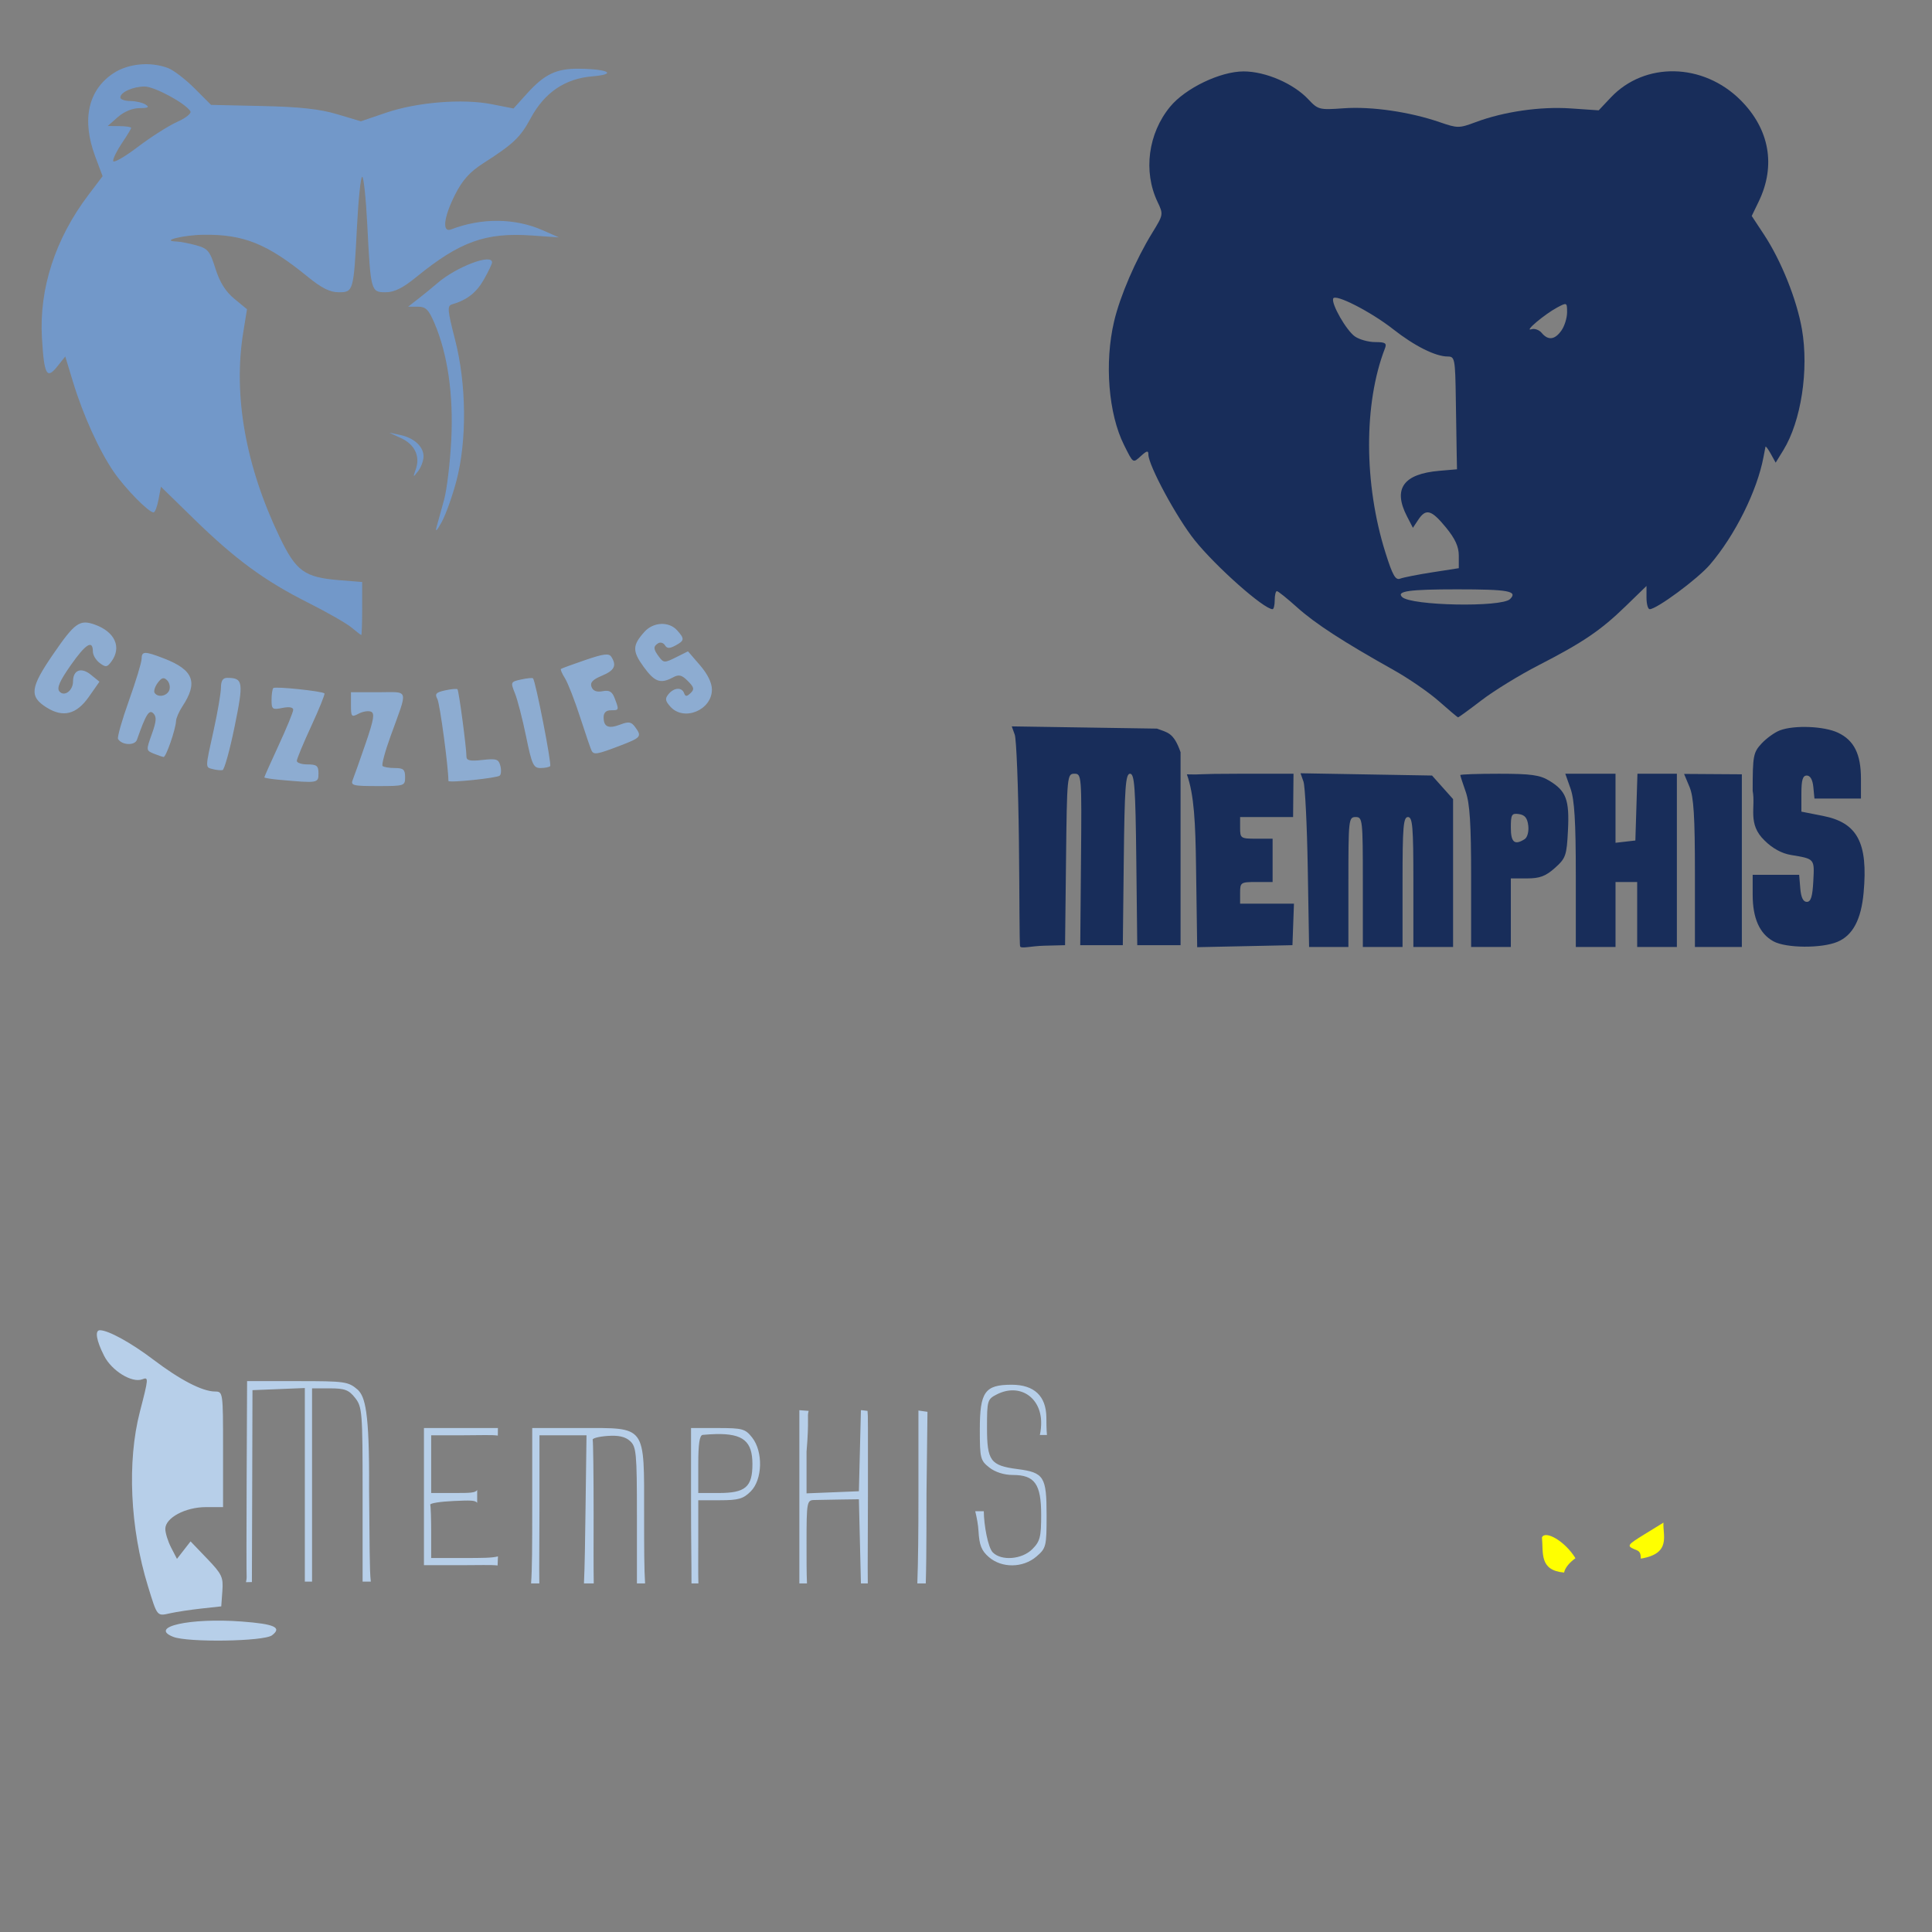 <?xml version="1.0" encoding="UTF-8" standalone="no"?>
<!-- Created with Inkscape (http://www.inkscape.org/) -->

<svg
   xmlns:dc="http://purl.org/dc/elements/1.1/"
   xmlns:cc="http://creativecommons.org/ns#"
   xmlns:rdf="http://www.w3.org/1999/02/22-rdf-syntax-ns#"
   xmlns:svg="http://www.w3.org/2000/svg"
   xmlns="http://www.w3.org/2000/svg"
   xmlns:sodipodi="http://sodipodi.sourceforge.net/DTD/sodipodi-0.dtd"
   xmlns:inkscape="http://www.inkscape.org/namespaces/inkscape"
   width="1080"
   height="1080"
   id="svg2"
   version="1.1"
   inkscape:version="0.47 r22583"
   sodipodi:docname="SeattleSonics.svg">
  <rect width="100%" height="100%" fill="#808080" stroke="none"/>
  <defs
     id="defs4">
    <inkscape:perspective
       sodipodi:type="inkscape:persp3d"
       inkscape:vp_x="0 : 526.18109 : 1"
       inkscape:vp_y="0 : 1000 : 0"
       inkscape:vp_z="744.09448 : 526.18109 : 1"
       inkscape:persp3d-origin="372.04724 : 350.78739 : 1"
       id="perspective10" />
    <inkscape:perspective
       id="perspective4526"
       inkscape:persp3d-origin="0.5 : 0.33333333 : 1"
       inkscape:vp_z="1 : 0.5 : 1"
       inkscape:vp_y="0 : 1000 : 0"
       inkscape:vp_x="0 : 0.5 : 1"
       sodipodi:type="inkscape:persp3d" />
    <inkscape:perspective
       id="perspective5409"
       inkscape:persp3d-origin="0.5 : 0.33333333 : 1"
       inkscape:vp_z="1 : 0.5 : 1"
       inkscape:vp_y="0 : 1000 : 0"
       inkscape:vp_x="0 : 0.5 : 1"
       sodipodi:type="inkscape:persp3d" />
    <inkscape:perspective
       id="perspective5454"
       inkscape:persp3d-origin="0.5 : 0.33333333 : 1"
       inkscape:vp_z="1 : 0.5 : 1"
       inkscape:vp_y="0 : 1000 : 0"
       inkscape:vp_x="0 : 0.5 : 1"
       sodipodi:type="inkscape:persp3d" />
    <inkscape:perspective
       id="perspective5690"
       inkscape:persp3d-origin="0.5 : 0.33333333 : 1"
       inkscape:vp_z="1 : 0.5 : 1"
       inkscape:vp_y="0 : 1000 : 0"
       inkscape:vp_x="0 : 0.5 : 1"
       sodipodi:type="inkscape:persp3d" />
    <inkscape:perspective
       id="perspective5714"
       inkscape:persp3d-origin="0.5 : 0.33333333 : 1"
       inkscape:vp_z="1 : 0.5 : 1"
       inkscape:vp_y="0 : 1000 : 0"
       inkscape:vp_x="0 : 0.5 : 1"
       sodipodi:type="inkscape:persp3d" />
  </defs>
  <sodipodi:namedview
     id="base"
     pagecolor="#ffffff"
     bordercolor="#666666"
     borderopacity="1.0"
     inkscape:pageopacity="0.0"
     inkscape:pageshadow="2"
     inkscape:zoom="0.24748737"
     inkscape:cx="1502.3675"
     inkscape:cy="242.98396"
     inkscape:document-units="in"
     inkscape:current-layer="layer1"
     showgrid="false"
     units="in"
     inkscape:showpageshadow="false"
     borderlayer="false"
     inkscape:window-width="1280"
     inkscape:window-height="747"
     inkscape:window-x="-4"
     inkscape:window-y="-4"
     inkscape:window-maximized="1" />
  <g
     inkscape:label="Layer 1"
     inkscape:groupmode="layer"
     id="layer1"
     transform="translate(0,27.64)">
    <path
       id="path5496"
       style="fill:#8dacd1;fill-opacity:1"
       d="m 374.792,367.433 c -2.961,-3.272 -3.156,-4.554 -1.075,-7.062 3.083,-3.715 7.428,-3.986 8.691,-0.542 0.738,2.012 1.47,2.008 3.621,-0.022 2.235,-2.11 1.976,-3.265 -1.52,-6.76 -3.433,-3.433 -4.986,-3.803 -8.364,-1.995 -6.978,3.734 -10.197,2.558 -16.39,-5.991 -6.346,-8.761 -6.26,-11.997 0.522,-19.532 4.955,-5.504 13.625,-5.909 18.203,-0.85 4.327,4.781 4.215,5.788 -0.953,8.554 -3.276,1.753 -4.656,1.709 -5.828,-0.187 -0.845,-1.367 -2.545,-1.861 -3.779,-1.098 -2.866,1.771 -2.753,3.335 0.558,7.696 2.51,3.306 3.083,3.316 9.392,0.169 l 6.719,-3.352 6.685,7.734 c 4.28,4.951 6.685,9.856 6.685,13.632 0,11.486 -15.612,17.961 -23.17,9.609 z m -348.68,0.465 c -9.863,-6.181 -9.274,-11.067 3.592,-29.814 12.074,-17.593 14.843,-19.572 23.222,-16.591 11.3,4.02 15.218,12.632 9.38,20.617 -2.4,3.283 -3.193,3.39 -6.558,0.89 -2.105,-1.564 -3.827,-4.433 -3.827,-6.375 0,-6.836 -3.949,-4.417 -12.352,7.566 -6.232,8.887 -7.928,12.784 -6.376,14.653 2.683,3.233 7.631,-0.381 7.631,-5.574 0,-6.37 4.564,-8.11 9.909,-3.779 l 4.865,3.942 -5.953,8.493 c -6.869,9.8 -14.379,11.705 -23.531,5.969 z m 304.645,24.215 c -0.471,-0.832 -3.353,-9.231 -6.403,-18.664 -3.05,-9.433 -6.877,-19.272 -8.503,-21.866 -1.626,-2.593 -2.657,-4.967 -2.291,-5.276 0.366,-0.308 6.484,-2.548 13.595,-4.977 10.351,-3.535 13.262,-3.891 14.598,-1.786 3.11,4.904 1.748,7.612 -5.312,10.562 -5.187,2.167 -6.706,3.816 -5.768,6.261 0.859,2.238 2.871,3.014 6.178,2.381 3.799,-0.726 5.327,0.173 6.777,3.986 2.504,6.586 2.474,6.679 -2.163,6.679 -2.649,0 -4.035,1.345 -4.035,3.916 0,5.406 2.707,6.577 9.355,4.05 4.677,-1.778 6.106,-1.539 8.24,1.38 3.911,5.349 3.455,5.901 -8.695,10.551 -12.324,4.716 -14.288,5.07 -15.572,2.802 z M 94.624,358.18 c 0.667,-1.739 0.124,-4.236 -1.208,-5.549 -1.868,-1.841 -3.067,-1.512 -5.248,1.442 -1.554,2.106 -2.348,4.603 -1.763,5.549 1.759,2.845 6.921,1.94 8.218,-1.442 z m -8.707,35.457 c -4.253,-1.716 -4.274,-1.935 -1.047,-10.907 2.573,-7.155 2.76,-9.689 0.855,-11.594 -2.368,-2.368 -4.191,0.567 -9.171,14.767 -1.183,3.375 -8.394,3.075 -10.566,-0.439 -0.551,-0.892 2.187,-10.543 6.084,-21.447 3.898,-10.904 7.087,-21.414 7.087,-23.356 7.1e-4,-4.375 1.71,-4.401 12.571,-0.192 16.505,6.397 19.132,13.307 10.197,26.821 -1.873,2.832 -3.463,6.512 -3.535,8.176 -0.199,4.624 -5.588,20.194 -6.94,20.049 -0.657,-0.07 -3.147,-0.916 -5.534,-1.879 z m 208.167,-9.595 c -1.991,-9.71 -4.787,-20.549 -6.213,-24.087 -2.532,-6.283 -2.453,-6.462 3.45,-7.759 3.323,-0.73 6.316,-1.014 6.651,-0.631 1.469,1.68 10.535,48.114 9.58,49.069 -0.584,0.584 -3.039,1.062 -5.455,1.062 -3.901,0 -4.798,-1.975 -8.013,-17.655 z m -175.075,18.269 c -4.344,-1.12 -4.366,-0.066 0.461,-21.903 2.195,-9.932 4.011,-20.554 4.035,-23.606 0.031,-3.935 1.071,-5.54 3.575,-5.518 8.877,0.078 9.191,2.199 4.052,27.325 -2.685,13.128 -5.717,24.036 -6.737,24.241 -1.02,0.204 -3.444,-0.038 -5.386,-0.539 z m 131.657,6.586 c 0,-7.694 -4.767,-43.133 -6.149,-45.716 -1.57,-2.933 -0.833,-3.774 4.289,-4.899 3.401,-0.747 6.519,-1.023 6.929,-0.614 0.771,0.771 5.02,32.666 5.02,37.682 0,2.162 2.123,2.598 8.914,1.833 7.799,-0.879 9.053,-0.474 10.023,3.234 0.61,2.331 0.457,4.819 -0.339,5.528 -1.542,1.374 -28.687,4.169 -28.687,2.954 z m -94.329,-0.606 c -4.716,-0.425 -8.575,-1.047 -8.575,-1.383 0,-0.336 3.632,-8.472 8.071,-18.08 4.439,-9.608 8.071,-18.474 8.071,-19.703 0,-1.405 -2.244,-1.785 -6.053,-1.023 -5.576,1.115 -6.053,0.764 -6.053,-4.456 0,-3.117 0.444,-6.111 0.987,-6.654 1.033,-1.033 27.307,1.706 28.581,2.979 0.403,0.403 -2.907,8.61 -7.356,18.239 -4.448,9.629 -8.088,18.398 -8.088,19.488 0,1.09 2.724,1.981 6.053,1.981 5.112,0 6.053,0.785 6.053,5.044 0,5.439 -0.322,5.492 -21.691,3.567 z m 40.859,-0.035 c 0.792,-1.942 4.025,-11.067 7.184,-20.277 4.605,-13.426 5.193,-16.957 2.969,-17.811 -1.526,-0.586 -4.662,-0.055 -6.968,1.179 -3.878,2.075 -4.193,1.708 -4.193,-4.889 l 0,-7.133 15.269,0 c 17.535,0 16.763,-2.762 6.868,24.574 -3.085,8.522 -5.09,16.013 -4.457,16.646 0.634,0.634 3.725,1.152 6.869,1.152 4.753,0 5.717,0.851 5.717,5.044 0,4.939 -0.322,5.044 -15.349,5.044 -13.821,0 -15.206,-0.351 -13.909,-3.531 z" />
    <path
       id="path5464"
       style="fill:#182d5a;fill-opacity:1"
       d="m 872.869,157.086 c 1.728,-2.466 3.141,-7.03 3.141,-10.14 0,-5.546 -0.108,-5.598 -5.549,-2.684 -7.007,3.753 -18.746,13.642 -14.447,12.17 1.764,-0.604 4.372,0.305 5.796,2.02 3.613,4.354 7.379,3.888 11.059,-1.366 z m -72.129,135.187 14.738,-2.291 0,-6.997 c 0,-5.035 -2.018,-9.46 -7.197,-15.78 -8.12,-9.91 -11.177,-10.757 -15.472,-4.289 l -2.984,4.494 -3.315,-6.411 c -7.964,-15.4 -2.05,-23.722 18.086,-25.452 l 9.873,-0.848 -0.157,-7.811 c -0.086,-4.296 -0.313,-18.479 -0.504,-31.519 -0.328,-22.374 -0.578,-23.708 -4.448,-23.708 -6.895,0 -18.53,-5.811 -30.578,-15.271 -12.501,-9.816 -32.542,-20.049 -33.538,-17.125 -1.059,3.112 7.386,17.834 12.142,21.165 2.481,1.738 7.584,3.16 11.34,3.16 5.68,0 6.599,0.594 5.46,3.531 -11.915,30.736 -11.806,75.77 0.278,114.164 4.007,12.731 5.61,15.555 8.255,14.54 1.805,-0.693 9.915,-2.291 18.021,-3.551 z m 43.408,14.959 c 4.451,-4.451 -0.893,-5.429 -29.67,-5.429 -26.647,0 -33.966,1.017 -30.714,4.269 4.911,4.911 55.658,5.886 60.384,1.16 z m -39.768,57.133 c -5.549,-4.902 -16.899,-12.727 -25.222,-17.389 -28.304,-15.853 -43.988,-26.036 -54.079,-35.108 -5.54,-4.981 -10.62,-9.056 -11.289,-9.056 -0.669,0 -1.217,2.27 -1.217,5.044 0,2.774 -0.541,5.044 -1.202,5.044 -4.865,0 -31.514,-23.596 -43.504,-38.52 -10.014,-12.464 -25.914,-41.882 -25.914,-47.944 0,-2.337 -0.832,-2.189 -4.048,0.722 -4.677,4.233 -4.318,4.461 -9.58,-6.064 -8.701,-17.404 -10.99,-45.968 -5.538,-69.092 3.351,-14.211 12.097,-34.49 21.389,-49.592 6.177,-10.04 6.212,-10.245 2.886,-17.22 -8.087,-16.959 -5.269,-38.245 7.042,-53.18 8.564,-10.389 28.093,-19.757 41.136,-19.732 12.215,0.023 27.824,6.762 36.109,15.59 5.476,5.835 6.123,5.998 19.881,5.014 15.404,-1.102 36.771,1.99 53.484,7.74 10.128,3.485 10.898,3.485 20.231,7.89e-4 15.742,-5.876 36.133,-8.819 53.068,-7.658 l 15.661,1.073 6.746,-7.152 c 18.996,-20.139 51.639,-19.48 72.584,1.465 16.159,16.159 19.817,36.592 10.136,56.629 l -3.916,8.105 6.914,10.499 c 9.566,14.525 18.262,36.23 21.142,52.766 3.966,22.772 -0.447,51.51 -10.391,67.67 l -4.284,6.963 -2.738,-4.945 c -1.506,-2.72 -2.838,-4.491 -2.96,-3.936 -0.122,0.555 -0.606,3.073 -1.075,5.596 -3.532,18.985 -15.962,43.976 -30.012,60.34 -6.807,7.928 -29.714,24.862 -33.632,24.862 -0.983,0 -1.788,-2.922 -1.788,-6.494 l 0,-6.494 -11.602,11.26 c -14.039,13.625 -23.83,20.262 -48.873,33.133 -10.511,5.402 -24.779,14.166 -31.706,19.475 -6.927,5.309 -12.855,9.618 -13.172,9.576 -0.318,-0.043 -5.118,-4.088 -10.666,-8.99 z m 187,134.207 c -7.73,-4.194 -11.627,-12.909 -11.627,-25.998 l 0,-11.198 12.993,0 12.993,0 0.626,7.566 c 0.422,5.102 1.612,7.566 3.653,7.566 2.27,0 3.178,-2.906 3.632,-11.626 0.657,-12.612 0.875,-12.359 -12.569,-14.606 -5.109,-0.854 -10.309,-3.707 -14.629,-8.026 -9.756,-9.265 -4.938,-18.53 -6.701,-27.795 0,-19.615 0.348,-21.469 4.967,-26.453 2.732,-2.948 7.331,-6.258 10.22,-7.357 8.025,-3.051 24.757,-2.381 32.518,1.301 8.988,4.265 12.827,11.966 12.827,25.732 l 0,11.072 -12.997,0 -12.997,0 -0.623,-6.431 c -0.397,-4.095 -1.722,-6.432 -3.65,-6.432 -2.287,0 -3.026,2.466 -3.026,10.089 l 0,10.089 12.094,2.387 c 19.271,3.803 25.215,15.041 22.689,42.898 -1.369,15.095 -6.076,23.92 -14.675,27.513 -8.874,3.708 -28.647,3.547 -35.72,-0.291 z m -43.911,-37.959 c 0,-32.015 -0.671,-42.723 -3.032,-48.373 l -3.032,-7.256 16.147,0.106 16.147,0.105 0,48.268 0,48.268 -13.115,0 -13.115,0 0,-41.117 z m -66.585,1.016 c 0,-29.944 -0.744,-42.209 -2.937,-48.426 l -2.937,-8.325 14.035,0 14.035,0 0,19.302 0,19.303 5.549,-0.638 5.549,-0.638 0.58,-18.664 0.58,-18.664 11.022,0 11.022,0 0,48.426 0,48.426 -11.097,0 -11.098,0 0,-18.16 0,-18.16 -6.053,0 -6.053,0 0,18.16 0,18.16 -11.098,0 -11.097,0 0,-40.101 z M 852.294,441.454 c 1.524,-0.966 2.396,-4.222 2.018,-7.536 -0.486,-4.26 -1.891,-6.008 -5.206,-6.479 -4.07,-0.578 -4.54,0.205 -4.54,7.566 0,8.263 2.1,10.016 7.728,6.448 z m -29.923,21.185 c 0,-29.591 -0.736,-41.177 -3.027,-47.67 -1.665,-4.718 -3.027,-8.918 -3.027,-9.334 0,-0.415 9.761,-0.752 21.691,-0.748 17.918,0.008 22.809,0.689 28.119,3.928 9.414,5.74 11.242,10.64 10.375,27.805 -0.709,14.035 -1.218,15.495 -7.302,20.931 -5.154,4.605 -8.457,5.843 -15.588,5.843 l -9.048,0 0,19.169 0,19.168 -11.097,0 -11.098,0 0,-39.092 z m -91.323,-4.794 c -0.409,-24.137 -1.487,-45.987 -2.396,-48.556 l -1.653,-4.67 36.759,0.635 36.759,0.635 5.883,6.589 5.883,6.589 0,41.332 0,41.332 -11.098,0 -11.097,0 0,-36.319 c 0,-30.939 -0.448,-36.319 -3.027,-36.319 -2.578,0 -3.027,5.381 -3.027,36.319 l 0,36.319 -11.098,0 -11.097,0 0,-36.319 c 0,-34.974 -0.15,-36.319 -4.036,-36.319 -3.886,0 -4.035,1.345 -4.035,36.319 l 0,36.319 -10.988,0 -10.988,0 -0.743,-43.886 z m -62.447,-0.951 c -0.351,-24.724 -1.055,-40.229 -5.131,-51.671 9.059,0.293 3.175,-0.343 30.347,-0.343 l 29.262,0 -0.114,12.106 -0.114,12.106 -14.808,0 -14.808,0 0,6.053 c 0,5.829 0.336,6.053 9.08,6.053 l 9.08,0 0,12.106 0,12.106 -9.08,0 c -8.744,0 -9.08,0.224 -9.08,6.053 l 0,6.053 15.049,0 15.049,0 -0.421,11.602 -0.421,11.602 -26.627,0.562 -26.627,0.562 -0.638,-44.952 z m -98.337,44.498 c -0.454,-1.273 -0.324,-29.221 -0.684,-59.184 -0.361,-29.963 -1.407,-56.576 -2.325,-59.139 l -1.669,-4.66 40.587,0.625 40.587,0.625 c 5.789,2.275 9.25,1.932 13.184,13.187 l 0,53.938 0,53.938 -12.106,0 -12.106,0 -0.541,-47.921 c -0.457,-40.478 -1,-47.921 -3.495,-47.921 -2.495,0 -3.038,7.443 -3.495,47.921 l -0.541,47.921 -11.899,0 -11.899,0 0.424,-47.921 c 0.416,-47.066 0.35,-47.921 -3.702,-47.921 -4.025,0 -4.139,1.17 -4.667,47.921 l -0.541,47.921 -11.745,0.297 c -7.258,0.184 -12.857,1.804 -13.367,0.373 z" />
    <path
       id="path5581"
       style="fill:#b7cfe9;fill-opacity:1"
       d="m 112.586,871.544 11.097,-1.218 0.62,-8.57 c 0.564,-7.791 -0.216,-9.442 -8.577,-18.16 l -9.197,-9.589 -3.801,4.889 -3.801,4.889 -3.259,-6.302 c -1.792,-3.466 -3.259,-8.177 -3.259,-10.467 0,-6.165 11.182,-12.16 22.699,-12.169 l 9.584,-0.008 0,-32.284 c 0,-32.121 -0.023,-32.284 -4.54,-32.328 -7.099,-0.069 -19.447,-6.462 -34.46,-17.84 -12.447,-9.433 -25.145,-16.417 -29.849,-16.417 -2.956,0 -1.999,5.768 2.383,14.357 4.259,8.348 15.552,15.278 21.303,13.071 3.604,-1.383 3.559,-0.773 -1.34,18.152 -7.197,27.803 -5.491,64.952 4.47,97.355 5.324,17.32 5.017,16.943 12.464,15.278 3.501,-0.783 11.359,-1.971 17.463,-2.64 z m 39.465,14.963 c 5.741,-4.38 1.454,-6.33 -16.943,-7.706 -28.928,-2.164 -52.14,3.015 -38.328,8.551 8.127,3.257 50.748,2.606 55.271,-0.845 z m -13.925,-142.094 -0.247,53.992 c -0.131,29.686 -0.131,54.639 0,55.471 0.051,0.321 -0.052,1.554 -0.37,2.934 0.492,0 0.986,-0.013 1.479,-0.025 l 1.824,-0.05 0.173,-54.312 0.148,-52.957 14.644,-0.592 14.62,-0.592 0,53.548 0,54.658 4.043,0 0,-54.559 0,-53.474 9.935,0 c 8.338,0 10.62,0.867 14.127,5.325 3.965,5.041 4.191,7.814 4.191,53.474 l 0,49.234 4.586,0 c -0.783,-6.378 -0.593,-20.754 -0.962,-51.724 0.256,-44.106 -2.352,-51.502 -6.262,-55.471 -5.398,-4.64 -6.973,-4.882 -33.8,-4.882 l -28.13,0 0,1.6e-4 z m 427.4,2.022 c -14.992,0 -17.8,3.963 -17.8,25.073 0,15.967 0.309,17.276 5.301,21.202 3.296,2.592 8.281,4.166 13.116,4.166 12.28,0 15.877,5.041 15.877,22.287 0,12.403 -0.634,14.86 -4.955,19.181 -5.758,5.758 -17.203,6.712 -22.065,1.849 -2.753,-2.753 -4.991,-15.411 -5.054,-23.051 l -1.849,0 -2.934,0 c 0.912,3.705 1.644,7.763 1.824,11.02 0.44,7.943 1.669,11.045 5.794,14.62 7.239,6.273 19.097,6.135 26.602,-0.321 5.427,-4.668 5.67,-5.617 5.67,-23.125 0,-21.504 -1.453,-23.823 -16.198,-25.739 -15.191,-1.974 -17.11,-4.551 -17.11,-23.199 0,-15.185 0.207,-15.882 5.547,-18.589 12.542,-6.357 24.728,1.467 24.728,15.902 0,1.742 -0.164,4.369 -0.74,6.829 l 1.356,0 2.613,0 c -0.295,-3.263 -0.281,-6.881 -0.321,-9.886 -0.158,-11.942 -6.828,-18.219 -19.402,-18.219 z m -52.118,14.422 0,48.124 c 0,19.582 -0.155,35.966 -0.616,48.519 l 4.725,0 c 0.506,-17.173 0.328,-43.621 0.403,-50.565 l 0.542,-45.363 -5.054,-0.715 z m -66.565,-0.197 0,48.322 0,48.445 0,0.074 0.493,0 3.772,0 c -0.273,-5.954 -0.247,-13.86 -0.247,-23.298 0,-21.814 0.25,-23.196 4.043,-23.323 2.219,-0.074 8.793,-0.195 14.62,-0.271 l 10.601,-0.148 0.567,23.471 0.567,23.495 0,0.074 0.37,0 3.476,0 c -0.158,-10.452 0.074,-26.19 0.074,-48.519 0,-42.42 0.078,-44.905 -0.222,-47.927 l -3.254,-0.394 -0.444,0 -0.567,22.608 -0.567,22.706 -14.62,0.592 -14.644,0.592 0,-23.298 c 1.594,-18.805 0.185,-19.458 1.183,-22.805 l -5.202,-0.394 0,-3.1e-4 z m -209.854,9.985 0,38.337 0,38.337 20.167,0 c 10.697,0 17.297,-0.286 21.005,0.148 l 0.099,-2.564 0.099,-2.515 c -3.199,0.898 -9.064,0.912 -19.181,0.912 l -18.145,0 0,-14.127 c 0,-7.768 -0.24,-14.823 -0.518,-15.655 -0.277,-0.832 5.625,-1.767 13.116,-2.096 9.074,-0.397 12.105,-0.488 13.116,1.06 l 0,-3.402 0,-3.821 c -0.988,1.634 -3.905,1.701 -12.598,1.701 l -13.116,0 0,-16.124 0,-16.148 18.145,0 c 9.834,0 15.743,-0.33 19.107,0.173 l 0.025,-2.096 0.025,-2.12 -21.178,0 -20.167,0 8e-5,0 z m 60.525,0 0,43.391 c 0,22.191 -0.037,35.646 -0.641,43.465 l 1.257,0 3.353,0 c -0.15,-9.235 0.074,-22.801 0.074,-41.443 l 0,-41.369 13.165,0 13.141,0 -0.542,40.852 c -0.239,17.852 -0.414,31.896 -0.888,41.961 l 1.849,0 3.624,0 c -0.17,-9.709 -0.074,-23.006 -0.074,-39.274 0,-21.721 -0.24,-40.192 -0.518,-41.024 -0.277,-0.832 3.454,-1.798 8.284,-2.145 6.154,-0.442 9.915,0.407 12.598,2.835 3.502,3.17 3.846,6.713 3.846,41.492 l 0,38.115 4.561,0 c -0.509,-7.73 -0.542,-19.962 -0.542,-38.14 0,-50.906 1.612,-48.716 -35.452,-48.716 l -27.095,0 z m 88.779,0 0,43.391 c 0,19.462 0.294,33.656 0.247,43.465 l 2.268,0 1.603,0 c -0.17,-6.165 -0.074,-14.124 -0.074,-23.298 l 0,-23.199 12.204,0 c 10.261,0 12.968,-0.789 17.134,-4.955 6.583,-6.583 7.001,-22.18 0.789,-30.078 -3.847,-4.891 -5.394,-5.325 -19.181,-5.325 l -14.99,0 -8e-5,0 z m 13.855,3.378 c 15.462,-0.354 20.463,4.177 20.463,16.814 0,12.78 -3.932,16.124 -18.836,16.124 l -11.439,0 0,-16.124 c 0,-11.447 0.726,-16.208 2.515,-16.37 2.652,-0.241 5.089,-0.393 7.298,-0.444 z" />
    <path
       id="path5460"
       style="fill:#7298c9;fill-opacity:1"
       d="m 236.758,227.468 c 0,-5.494 -5.312,-10.344 -13.115,-11.976 l -6.053,-1.266 6.592,3.043 c 7.652,3.533 10.801,10.132 8.272,17.334 -1.682,4.789 -1.618,4.846 1.266,1.128 1.671,-2.154 3.038,-5.872 3.038,-8.263 z m 18.419,13.559 c 5.905,-22.541 5.593,-53.954 -0.781,-78.753 -4.3,-16.728 -4.487,-18.963 -1.658,-19.784 8.324,-2.414 13.594,-6.534 17.754,-13.879 2.495,-4.406 4.552,-8.692 4.57,-9.524 0.115,-5.229 -19.959,2.382 -30.611,11.607 -2.566,2.222 -7.285,6.081 -10.487,8.575 l -5.821,4.535 5.388,0 c 4.468,0 6.056,1.558 9.3,9.125 7.444,17.365 10.727,40.181 9.422,65.485 -0.659,12.787 -2.461,27.789 -4.005,33.338 -1.544,5.549 -3.427,12.359 -4.186,15.133 -0.882,3.226 0.141,2.269 2.837,-2.656 2.319,-4.235 6.044,-14.677 8.278,-23.204 z M 63.233,62.288 c 0,-1.465 2.27,-6.009 5.044,-10.097 2.774,-4.088 5.044,-7.847 5.044,-8.352 0,-0.506 -2.951,-0.948 -6.558,-0.983 l -6.558,-0.064 5.661,-4.981 c 3.465,-3.049 8.161,-4.993 12.106,-5.011 4.903,-0.024 5.721,-0.499 3.418,-1.987 -1.665,-1.076 -5.523,-1.97 -8.575,-1.987 -3.052,-0.017 -5.549,-0.907 -5.549,-1.978 0,-2.937 7.075,-6.124 13.596,-6.124 5.506,0 22.795,9.344 25.556,13.811 0.727,1.177 -2.491,3.782 -7.325,5.929 -4.743,2.106 -14.752,8.478 -22.243,14.159 -7.491,5.681 -13.62,9.13 -13.62,7.665 z m 139.223,250.274 0,-14.857 -12.702,-1.02 C 170.161,295.113 165.512,291.745 156.239,272.406 137.266,232.84 130.265,193.349 135.98,158.131 l 2.095,-12.913 -7.078,-5.834 c -4.918,-4.054 -8.138,-9.198 -10.552,-16.856 -3.102,-9.842 -4.245,-11.235 -10.67,-13.02 -3.958,-1.099 -9.012,-2.068 -11.231,-2.152 -9.184,-0.348 4.049,-3.621 15.213,-3.763 22.506,-0.286 35.652,5.022 58.377,23.567 7.641,6.236 12.326,8.575 17.17,8.575 8.272,0 8.394,-0.439 10.258,-36.824 0.782,-15.259 2.09,-27.744 2.908,-27.744 0.818,0 2.095,12.031 2.838,26.735 1.883,37.252 2.04,37.832 10.243,37.832 4.909,0 9.56,-2.312 17.255,-8.575 24.318,-19.796 38.672,-24.95 64.484,-23.155 l 15.133,1.052 -9.08,-3.996 c -15.544,-6.841 -34.121,-7.007 -51.192,-0.456 -5.161,1.981 -4.135,-6.86 2.262,-19.491 4.091,-8.078 8.198,-12.654 15.637,-17.424 17.059,-10.939 20.819,-14.512 26.652,-25.327 7.702,-14.279 19.136,-22.047 34.313,-23.311 14.157,-1.179 9.385,-4.055 -7.092,-4.274 -12.868,-0.171 -19.461,2.957 -29.382,13.939 l -7.488,8.289 -12.172,-2.395 c -16.292,-3.205 -41.755,-1.144 -59.159,4.79 l -13.972,4.764 -13.267,-3.95 c -9.759,-2.906 -20.834,-4.119 -41.88,-4.589 l -28.613,-0.638 -9.215,-9.215 C 103.709,16.703 97.063,11.6 94.009,10.431 84.163,6.663 71.669,7.839 63.397,13.313 49.196,22.712 45.562,39.34 53.231,59.838 l 4.122,11.018 -7.988,10.553 C 30.883,105.829 21.805,133.798 23.444,161.273 c 1.234,20.682 2.673,23.357 8.58,15.949 l 4.458,-5.59 4.299,14.153 c 5.642,18.576 14.694,38.549 22.834,50.384 6.456,9.386 19.448,22.619 22.227,22.637 0.782,0.006 2.029,-3.226 2.771,-7.18 l 1.349,-7.19 18.415,17.982 c 23.178,22.631 39.508,34.616 63.814,46.833 10.543,5.299 21.438,11.524 24.213,13.834 2.774,2.31 5.271,4.23 5.549,4.267 0.277,0.037 0.504,-6.618 0.504,-14.79 z" />
    <path
       id="path5636-1"
       style="fill:#ffff00;fill-opacity:1"
       d="m 929.888,823.517 -10.421,6.412 c -9.712,5.976 -10.124,6.544 -6.053,8.361 2.402,1.072 3.804,1.027 3.804,5.349 17.3,-2.827 12.175,-13.093 12.67,-20.121 z m -55.543,27.915 c 0.493,-2.703 3.103,-5.679 6.339,-8.03 -5.976,-9.712 -16.905,-15.702 -18.721,-11.632 0.834,8.786 -1.54,18.452 12.382,19.662 z" />
  </g>
</svg>
